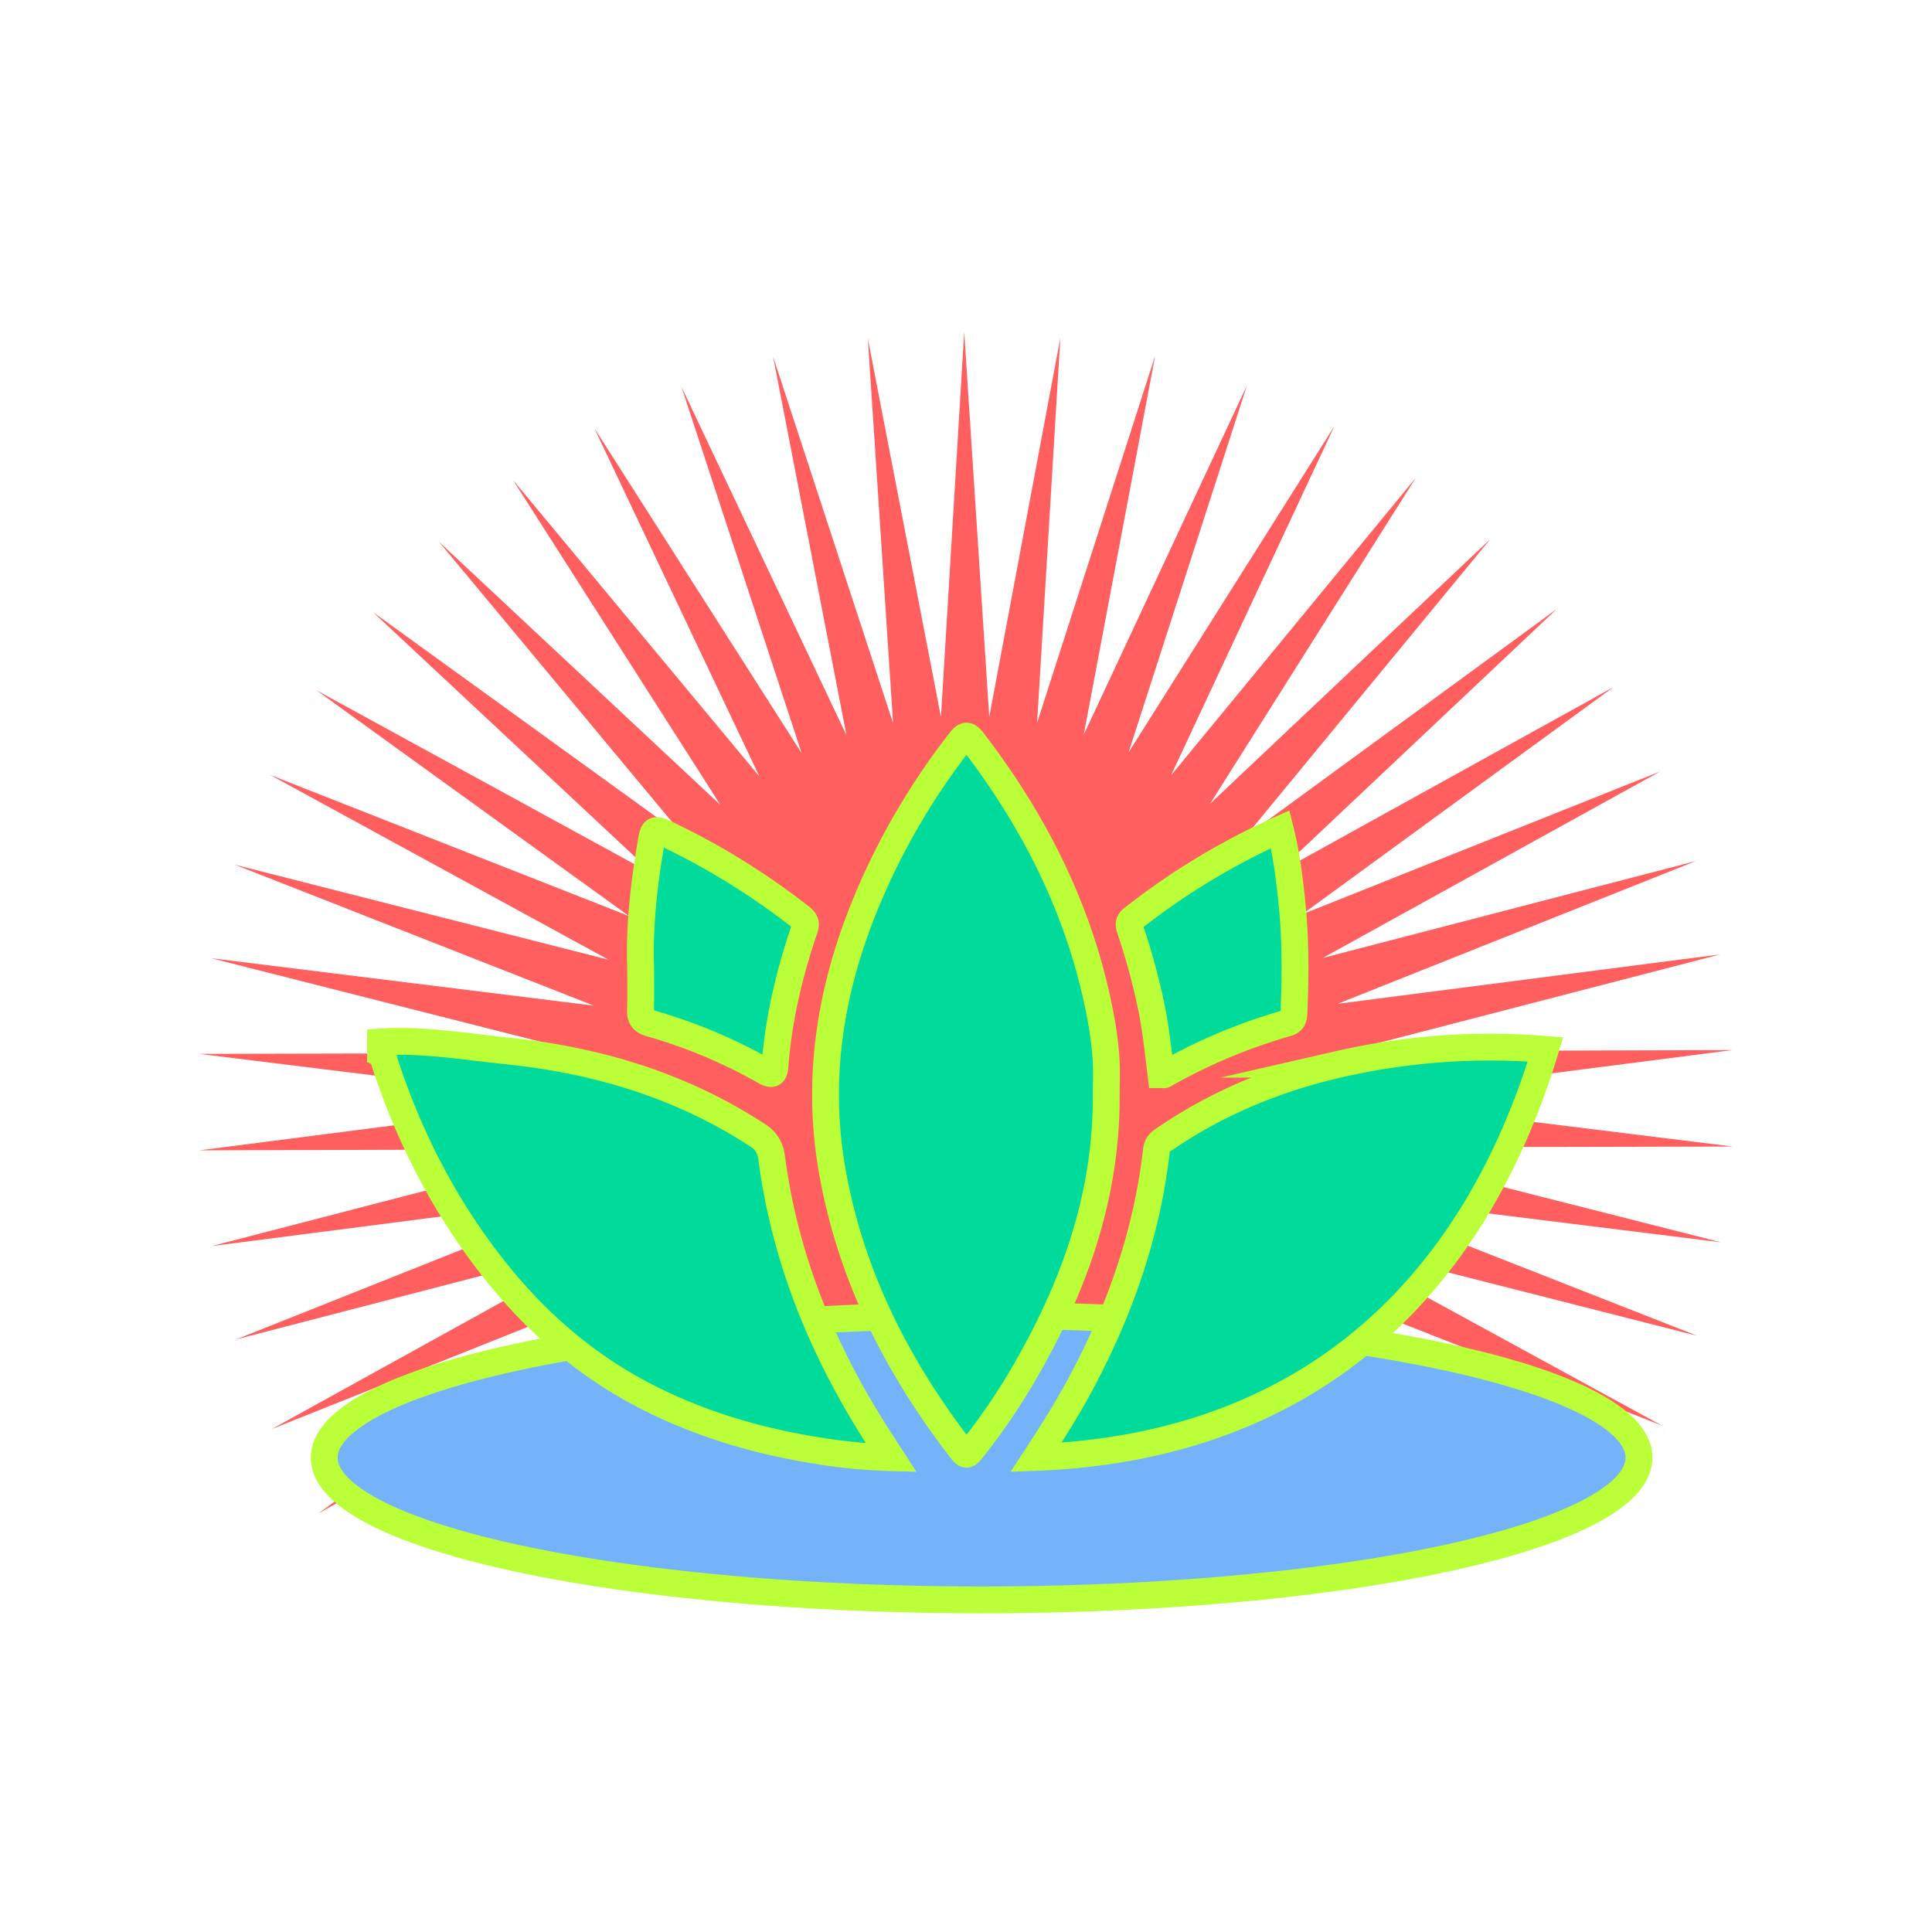 <svg xmlns="http://www.w3.org/2000/svg" id="Layer_1" data-name="Layer 1" viewBox="0 0 1080 1080"><defs><style>.cls-1{fill:#ff5f5f;}.cls-2{fill:#74b3fa;}.cls-2,.cls-3{stroke:#bbff38;stroke-miterlimit:10;stroke-width:15px;}.cls-3{fill:#00da9a;}</style></defs><path class="cls-1" d="M753.06,641.41l215.54-.49L754.69,614.5,968.46,587l-215.53.6,208.64-54.08-213.76,27.6L948,481.33,739.42,535.51,928.06,431.24l-200.19,79.9L902,384.06,713.37,488.41l156.79-147.9-174,127.17,137-166.38-156.72,148L791.51,267,654.58,433.48l91.33-195.23-115,182.3,66.15-205.13L605.83,410.69l39.91-211.81-66,205.17,13-215.14L553,400.74l-14-215.08L526,400.81,485.12,189.18l14.12,215.07L432.18,199.41l41,211.61L380.94,216.21,448.1,421,332.2,239.29l92.31,194.77L286.75,268.3,402.74,450,245.29,302.77,383.13,468.46,208.48,342.17,366,489.28,176.89,385.87,351.61,512.08,151,433.19,340.19,536.5,131.31,483.38l200.62,78.78L118,535.64l208.91,53-215.54.49,213.91,26.42-213.77,27.5,215.53-.59L118.43,696.55,332.19,669,132,748.74l208.62-54.17L152,798.83l200.18-79.9L178,846,366.63,741.66,263.89,838.58c1.4-.81,2.78-1.65,4.12-2.51,27.58-17.83,49.36-39.9,71.47-63.88,10.11-11,22.67-8.05,30.54.32l13.85-10.12-11.12,13.5a26.14,26.14,0,0,1,4.5,19c-.79,4.59-1.8,9.11-3,13.58l29.3-27.66L361.12,848a25.52,25.52,0,0,1,6.12-1.08A134.82,134.82,0,0,1,388.87,841l36.55-44.43-19.49,41.65c9.58-1.26,18.85-2.15,27.05-3.19l16.1-25.53-7.91,24.53c6.69-.79,16-1.8,27.51-2.91l5.49-11.76L472,830.82c8.24-.79,17.48-1.61,27.52-2.44l.76-2.36-.14,2.31c30.29-2.46,67.77-4.88,107.33-6l-.63-3.26,1.53,3.23c9.13-.26,18.37-.45,27.66-.56l-4.16-12.66,8.05,12.62c9.23-.09,18.49-.09,27.72,0L655.49,796l21.45,25.81c9.23.17,18.41.44,27.48.83l-27.16-42.54,46.61,43.58c9,.57,17.82,1.28,26.43,2.14l-53.43-64.22L794.22,832c8.1,1.54,15.81,3.27,23,5.23L714,740.79,903.11,844.2,728.39,718,929,796.88,739.81,693.57,948.7,746.7,748.08,667.91,962,694.44Z"/><ellipse class="cls-2" cx="548.73" cy="814.84" rx="367.48" ry="79.5"/><path class="cls-3" d="M212.73,582.49c23.69-1.55,47.34,2.57,71,5,50.16,5.18,97.26,19.37,139.83,47.16,5,3.26,7.05,7,7.84,12.93C439,705,460.71,757,492.06,805.32l6.16,9.52a299.67,299.67,0,0,1-42.08-4.08c-31.64-5.08-62.11-13.92-91-28.14-35.59-17.52-64.89-42.57-89.28-73.53-27.25-34.61-47.12-73.2-60.77-115.05-.55-1.71-.36-4-2.37-5Z"/><path class="cls-3" d="M618.38,612.23c.27,52.32-15.49,100.34-40.46,145.68a361.07,361.07,0,0,1-34.8,52.67c-2.12,2.63-3,3.41-5.5.22-36.45-47.09-62.67-99-72.69-158.06-9.17-54.15.56-105.93,22.42-155.72a386.82,386.82,0,0,1,49.27-82.54c2.72-3.5,4.11-4.28,7.22-.22,35.82,46.7,61.33,98.11,71.8,156.41A194,194,0,0,1,618.29,592C618.73,598.72,618.38,605.49,618.38,612.23Z"/><path class="cls-3" d="M579.16,814.67c8.58-13.16,16.46-25.56,23.5-38.48,22.75-41.73,38.41-85.78,43.8-133.19.46-4.08,3.24-5.38,5.83-7.13,29.46-19.91,61.79-33.1,96.38-41a377.34,377.34,0,0,1,115.25-8.24C821.17,727.74,724.14,809.22,579.16,814.67Z"/><path class="cls-3" d="M358.13,540.63c-.86-24.21,2.11-48.1,6.22-71.9.81-4.72,2.13-5.4,6.5-3.33a401.67,401.67,0,0,1,76.83,47.34c2.4,1.89,3.14,3.32,2.07,6.44-8.5,24.91-14.56,50.39-16.56,76.71-.34,4.54-1.59,5.29-5.76,2.9a290.75,290.75,0,0,0-64-26.8c-4.14-1.2-5.5-3.17-5.39-7.25C358.28,556.71,358.13,548.67,358.13,540.63Z"/><path class="cls-3" d="M715.64,463.59c3.31,13.15,5,26.26,6.38,39.38,2.24,20.78,2.2,41.65,1.32,62.51-.12,2.89-.12,5.34-3.85,6.4a312.57,312.57,0,0,0-68.74,28.86c-.31.17-.81,0-1.73,0-1.59-13.25-3-26.59-5.81-39.74a372.5,372.5,0,0,0-11.36-41.33c-.84-2.51-1.24-4.21,1.23-6.14A392.56,392.56,0,0,1,715.64,463.59Z"/></svg>